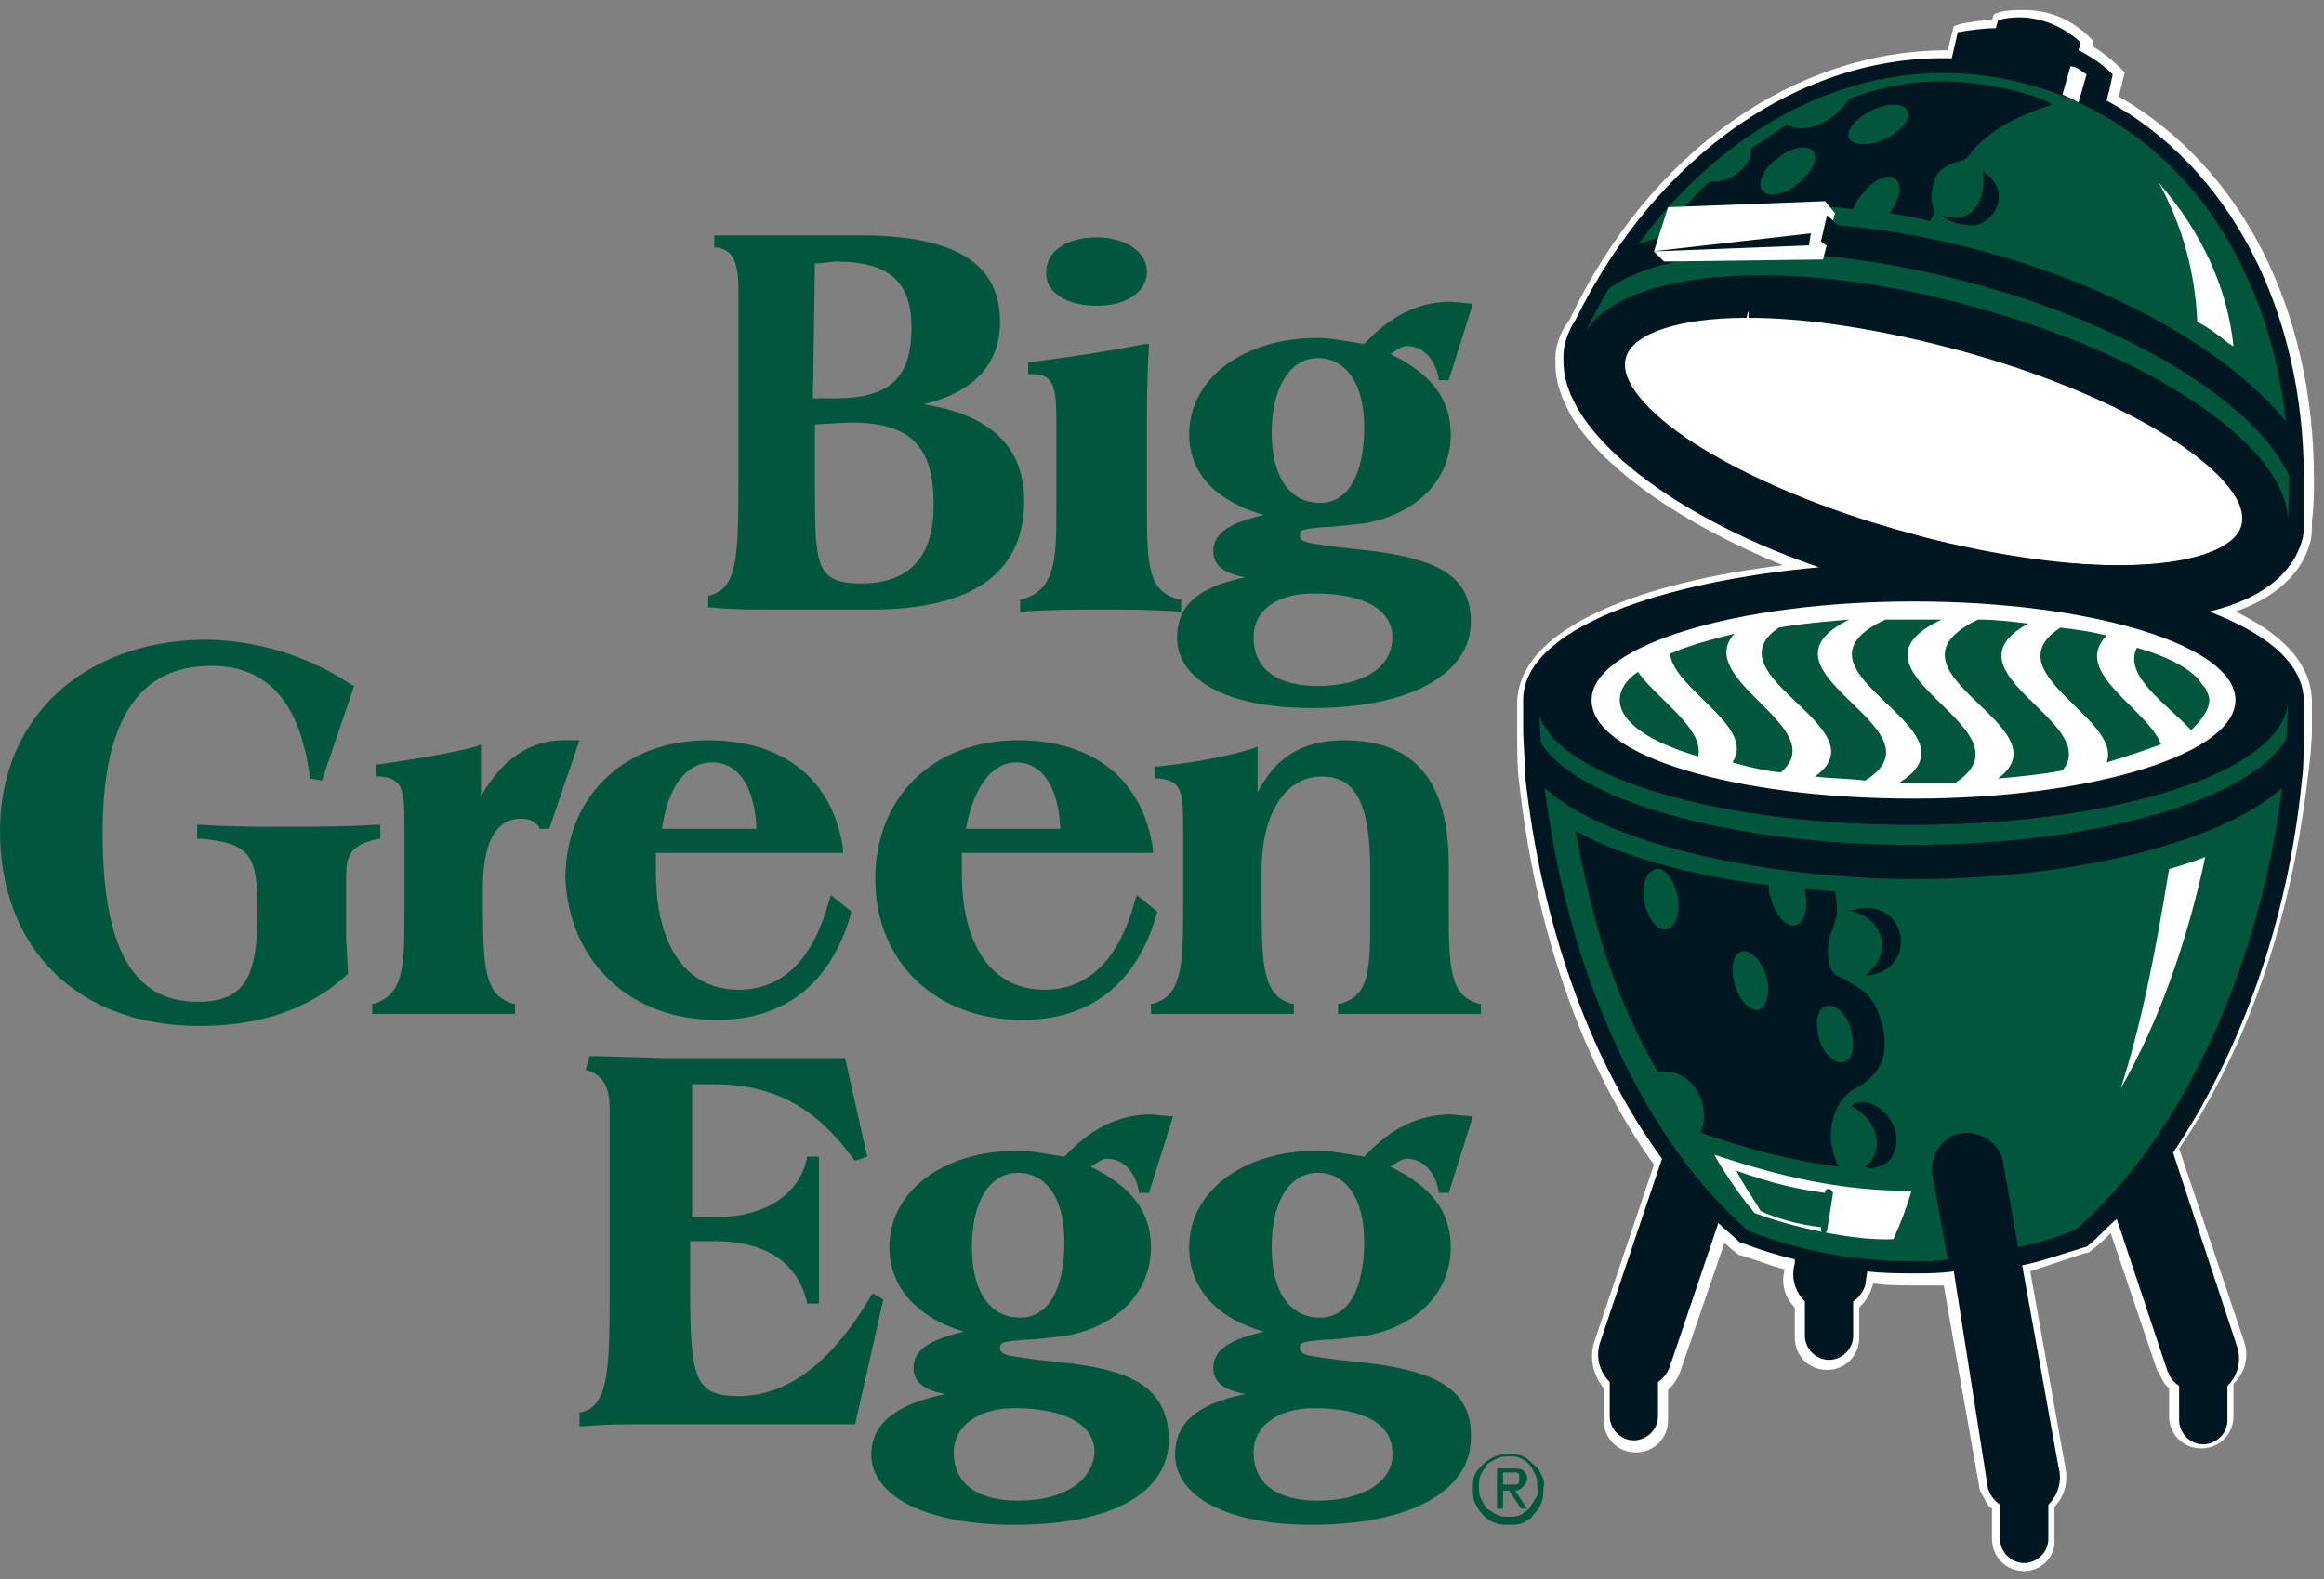<?xml version="1.0" encoding="UTF-8"?> <svg xmlns="http://www.w3.org/2000/svg" xml:space="preserve" id="Ebene_1" x="0" y="0" style="enable-background:new 0 0 115.5 78.5" version="1.1" viewBox="0 0 115.5 78.5"><rect x="0" y="0" width="115.5" height="78.5" fill="#808080" stroke="none"/><style>.st0,.st1,.st2{fill-rule:evenodd;clip-rule:evenodd;fill:#fefefe}.st1,.st2{fill:#00573c}.st2{fill:#001722}</style><path d="M100.6 78.1c-.9 0-1.6-.7-1.6-1.6V75c-.3-.2-.4-.6-.6-.9l-1.8-10.2h-1.5c-.7 0-1.3 0-2-.1l-.1.3c-.1.3-.3.6-.6.9v1.5c0 .9-.7 1.6-1.6 1.6-.9 0-1.6-.7-1.6-1.6V65c-.5-.5-.7-1.2-.5-1.9-.8-.2-1.5-.5-2.2-.7-.1 0-.2-.1-.3-.2-.2-.1-.3-.3-.5-.4l-2.2 6.4c-.1.3-.3.6-.6.9v1.5c0 .9-.7 1.6-1.6 1.6-.9 0-1.6-.7-1.6-1.6V69c-.5-.6-.7-1.4-.5-2.2l3-8.9c-3.6-5-5.9-11.8-6.7-19-.1-.7-.1-1.7-.1-2.4V35c0-3.9 6.5-6.1 13.2-6.9-5.1-2.1-8.9-4.8-10.5-7.4-.5-.9-.8-1.7-.8-2.6 0-.4 0-.7.1-1 .1-.4.3-.8.6-1.2C82 7.5 89.2 2.5 96.8 2.5l.3-1.2.3-.1c.5-.1 1-.2 1.6-.2l.1-.3.3-.1c.4-.1.8-.1 1.2-.1 1.3 0 2.4.5 3.3 1.4l.1.1v.3c.5.3 1 .7 1.4 1.1l.2.2-.3 1.2c6.1 3.5 9.7 10.6 9.7 19 0 .7 0 1.4-.1 2.1v.1c0 .4 0 .7-.1 1-.4 1.5-1.7 2.7-3.7 3.4 3.1 1.5 3.8 3.2 3.8 4.5h-.4.4v1.3c0 .7-.1 1.7-.2 2.4-.8 7-3 13.5-6.4 18.5l3.2 9.5c.3.8.1 1.6-.5 2.2v1.6c0 .9-.7 1.6-1.6 1.6-.9 0-1.6-.7-1.6-1.6V69c-.3-.2-.4-.6-.6-.9l-2.3-6.8c-.3.3-.6.6-.9.8-.1.1-.2.2-.4.2l-2.7.9 1.7 9.5c.2.8.1 1.6-.5 2.2v1.6c.1.8-.6 1.6-1.5 1.6" class="st0"></path><path d="M75 73.8h-.3v-.6H75.4l.1.1v.4l-.1.1H75zm.7.1c.1-.1.2-.2.2-.4s-.1-.3-.2-.4c-.1-.1-.3-.1-.5-.1h-.8v2h.3v-.9h.3l.6.9h.3l-.6-.9c.2 0 .3-.1.4-.2zm.6.6c-.1.2-.2.3-.3.5-.1.1-.3.2-.4.3-.2.1-.4.1-.6.1-.2 0-.4 0-.6-.1-.2-.1-.3-.2-.5-.3-.1-.1-.2-.3-.3-.5-.1-.2-.1-.4-.1-.6 0-.2 0-.4.1-.6.1-.2.2-.3.3-.5.1-.1.3-.2.5-.3.2-.1.4-.1.6-.1.2 0 .4 0 .6.1.2.1.3.2.4.3.1.1.2.3.3.5.1.2.1.4.1.6.1.3 0 .5-.1.6zm.3-1.2c-.1-.2-.2-.4-.4-.5-.2-.2-.3-.3-.5-.4-.2-.1-.4-.1-.7-.1-.2 0-.5 0-.7.1-.2.1-.4.2-.6.4-.2.2-.3.3-.4.5-.1.2-.1.4-.1.7 0 .2 0 .5.1.7.1.2.2.4.4.6.2.2.3.3.6.4.2.1.4.1.7.1.2 0 .5 0 .7-.1.2-.1.4-.2.5-.4.2-.2.3-.3.4-.6.1-.2.1-.4.1-.7.1-.3 0-.5-.1-.7zm-11.1 1.3c-2.1 0-3.2-.9-3.2-2.4 0-1.3 1.2-2.2 3-2.2 2.5 0 3.9.8 3.9 2.2.1 1.4-1.4 2.4-3.7 2.4zm0-16.3c1.4 0 2.3 1.3 2.3 3.4 0 2.4-.8 3.8-2.2 3.8-1.5 0-2.4-1.3-2.4-3.5 0-2.3.9-3.7 2.3-3.7zm2.8 9.5-1.8-.2c-1.4-.2-1.9-.2-1.9-.6 0-.3.2-.3 1.2-.4.5 0 1.2-.1 2.1-.2 2.6-.5 4.2-2.2 4.2-4.4 0-1.7-.9-3-3-4 .3-.2.6-.4.8-.4.8 0 1.4.6 1.6 1.6v.1h.5l1.2-3.8-1.1-.1c-1.6 0-3 .7-4.3 2.1-.7-.1-1.6-.3-2.3-.3-3.7 0-6.4 2-6.4 4.8 0 2 1.3 3.5 3.7 4.2-1.7.4-2.5.9-2.5 1.8 0 .7.5 1.1 1.6 1.3-2.5.5-3.5 1.5-3.5 3 0 2.1 2.6 3.5 6.8 3.5 4.9 0 7.9-1.7 7.9-4.3.1-2.5-1.9-3.3-4.8-3.7zm-17.7 6.8c-2.1 0-3.2-.9-3.2-2.4 0-1.3 1.2-2.2 3-2.2 2.5 0 4 .8 4 2.2-.1 1.4-1.5 2.4-3.8 2.4zm0-16.3c1.4 0 2.3 1.3 2.3 3.4 0 2.4-.8 3.8-2.2 3.8-1.5 0-2.4-1.3-2.4-3.5 0-2.3.9-3.7 2.3-3.7zm2.8 9.5-1.8-.2c-1.4-.2-1.9-.2-1.9-.6 0-.3.2-.3 1.2-.4.5 0 1.2-.1 2.1-.2 2.6-.5 4.2-2.2 4.2-4.4 0-1.7-.9-3-3-4 .3-.2.6-.4.8-.4.8 0 1.4.6 1.6 1.6v.1h.5l1.2-3.8-1.1-.1c-1.6 0-3 .7-4.3 2.1-.7-.1-1.6-.3-2.3-.3-3.7 0-6.4 2-6.4 4.8 0 2 1.4 3.5 3.7 4.2-1.7.4-2.5.9-2.5 1.8 0 .7.5 1.1 1.6 1.3-2.5.5-3.7 1.5-3.7 3 0 2.1 2.8 3.5 7.1 3.5 4.9 0 7.7-1.6 7.7-4.3-.1-2.5-1.8-3.3-4.7-3.7zm-10-3.5-.1.1c-2 3.4-4.2 5-6.6 5-2.2 0-2.4-.9-2.4-5.4v-2.3h1.2c2.5 0 4.1 1 4.6 3v.1h.6v-7.3h-.6v.1c-.4 1.8-2.1 2.9-4.5 2.9h-1.2v-6.6h1.1c3 0 5.1 1.2 6.9 3.7l.1.1.6-.2-1.1-4.9h-9l-3.4-.1h-.3l-.2.7h.1c.8.3 1.1.8 1.1 2v9.2c0 3.8-.1 5.5-1.4 5.8h-.1v.7h.2c1-.1 2-.1 3.1-.1h10.4l1.4-6.2-.5-.3zM72 45.2V43c0-4.2-1.7-6.2-5.2-6.2-2 0-3.4.8-4.3 2.6v-2.3l-.2.1c-1.3.4-2.9.7-4.7.9h-.2v.6h.2c1.1.1 1.2.6 1.2 2.4v4.2c0 2.8-.1 4.2-1.5 4.6h-.1v.5H64.3v-.5h-.1c-1.4-.4-1.5-1.8-1.5-4.9v-1.7c0-2.9 1.2-4.7 3-4.7 1.7 0 2.4 1.4 2.4 4.7v2.4c0 2.7-.1 3.8-1.5 4.2h-.1v.5H73.6v-.5h-.1c-1.4-.4-1.5-1.6-1.5-4.7zm-21.5-7.3c1.3 0 2.1 1.2 2.2 3.3H48c.4-2.1 1.3-3.3 2.5-3.3zm6.8 4.5v-.2c-.5-3.4-2.9-5.4-6.7-5.4-4.2 0-7.1 2.8-7.1 6.9 0 4.1 3 7 7.3 7 3.4 0 5.7-1.8 6.7-5.3v-.1l-1-.8-.1.3c-.8 2.9-2.3 4.4-4.5 4.4-2.6 0-4.1-2.2-4.1-5.8v-1h9.5zm-21.9-4.5c1.3 0 2.1 1.2 2.2 3.3h-4.7c.3-2.1 1.2-3.3 2.5-3.3zm.2 12.8c3.4 0 5.7-1.8 6.7-5.3v-.1l-1-.8-.1.3c-.8 2.9-2.3 4.4-4.5 4.4-2.6 0-4.1-2.2-4.1-5.8v-1h9.3v-.2c-.5-3.4-2.9-5.4-6.7-5.4-4.2 0-7.1 2.8-7.1 6.9.2 4.1 3.2 7 7.5 7zM28 36.8c-1.7 0-3.1 1-4.1 2.8V37l-.2.1c-1.1.3-2.8.6-4.9.9h-.1v.6h.2c1.1.1 1.2.6 1.2 2.4v4.5c0 2.8-.1 3.9-1.5 4.4h-.1v.5H25.6v-.5h-.1c-1.3-.4-1.5-1.5-1.5-4.6v-1.2c0-1.5.3-3.4 1.9-3.4.4 0 .6.1.9.4v.1h.5l1.5-4.4H28zm-9.2 4.9h.1V41h-.2c-1.6.1-3.1.1-4.4.1-1.5 0-2.9 0-4.3-.1h-.2v.7h.2c2.5.2 2.8.9 2.8 3.6 0 3.4-.7 4.5-3 4.5-3.2 0-4.7-2.7-4.7-8.4 0-5.6 1.8-8.3 5.4-8.3 2.8 0 4.4 1.8 4.9 5.5v.1l.6.1 1.6-4.7-.2-.1c-2.1-1.4-4.7-2.2-7.3-2.2-6 .1-10.1 3.9-10.1 9.5C0 47.2 3.9 51 9.9 51c3 0 5.4-.8 7.3-2.5l.1-.1-.1-1.8v-3c0-1.2.3-1.6 1.6-1.9zm46.7-23.9c1.4 0 2.3 1.3 2.3 3.4 0 2.4-.8 3.8-2.2 3.8-1.5 0-2.4-1.3-2.4-3.5s.9-3.7 2.3-3.7zm-.2 11.7c2.5 0 3.9.8 3.9 2.2 0 1.5-1.5 2.4-3.7 2.4-2.1 0-3.2-.9-3.2-2.4 0-1.4 1.2-2.2 3-2.2zm-2.5-3.9c-1.7.4-2.5.9-2.5 1.8 0 .7.5 1.1 1.6 1.3-2.5.5-3.4 1.5-3.4 3 0 2.1 2.5 3.5 6.7 3.5 4.9 0 7.9-1.7 7.9-4.3 0-2.4-1.9-3.1-4.8-3.5l-1.8-.2c-1.4-.2-1.9-.2-1.9-.6 0-.3.2-.3 1.2-.4.5 0 1.2-.1 2.1-.2 2.6-.5 4.2-2.2 4.2-4.4 0-1.7-.9-3-3-4 .3-.2.6-.4.8-.4.8 0 1.4.6 1.6 1.6v.1h.5l1.2-3.8-1.1-.1c-1.6 0-3 .7-4.3 2.1-.7-.1-1.6-.3-2.3-.3-3.7 0-6.4 2-6.4 4.8 0 1.9 1.3 3.3 3.7 4zm-10.3-4.7v4.5c0 2.6-.1 3.9-1.7 4.4h-.1v.6h.2c1.3-.1 2.5-.1 3.8-.1 1.4 0 2.6 0 3.8.1h.2v-.6h-.1c-1.5-.4-1.6-1.5-1.6-4.6v-3.4c0-1.6 0-3.1.1-4.5v-.2h-.2c-1.5.3-3.3.6-5.7.9h-.1v.6h.2c1 0 1.2.5 1.2 2.3zm2-5.7c1.5 0 2.5-.7 2.5-1.7s-1.1-1.7-2.5-1.7c-1.5 0-2.5.7-2.5 1.7-.1 1 1 1.7 2.5 1.7zm-14 5.9 1.7-.1c3 0 4.2 1.1 4.2 4.1 0 2.6-1.2 3.9-3.6 3.9-2.2 0-2.3-.8-2.3-4.6v-3.3zm0-8c.2 0 1-.1 1-.1 2.7 0 3.8 1 3.8 3.3 0 2.5-1.1 3.5-3.8 3.5h-1.1l.1-6.7zm-2 17.2h4.8c5 0 7.6-1.8 7.6-5.4 0-2.7-1.7-4.3-5-4.8 2.5-.6 3.8-2 3.8-4.1 0-2.9-2.2-4.3-7-4.3h-7.2v.6h.1c.7.1 1.1.5 1.1 2.1V24c0 3.9-.1 5.2-1.4 5.6h-.1v.6h.2c.9.1 2 .1 3.1.1z" class="st1"></path><path d="M114.5 23.8c0-8.4-3.7-15.5-9.8-18.8.1-.4.2-.8.3-1.3-.5-.5-1.1-.9-1.7-1.2 0-.1.1-.2.1-.4-1.1-1-2.6-1.5-4.1-1.1 0 .1-.1.3-.1.4-.6 0-1.3.1-1.9.2L97 2.9c-7.4-.2-14.6 4.7-18.7 13-.2.3-.4.7-.5 1.1-.1.3-.1.6-.1.9 0 .8.2 1.5.7 2.4 1.7 2.9 6.2 5.9 12 7.9-7.7.7-14.7 3-14.7 6.6v1.4c0 .7.1 1.7.1 2.4.8 7.3 3.2 14.1 6.8 19l-3.1 9.2c-.2.7 0 1.4.5 1.9v1.7c0 .6.5 1.2 1.2 1.2.6 0 1.2-.5 1.2-1.2v-1.7c.3-.2.5-.5.6-.8l2.4-7.1c.3.3.7.6 1 .9.1.1.1.1.2.1.8.3 1.7.6 2.6.8v.2c-.2.7 0 1.4.5 1.9v1.7c0 .6.5 1.2 1.2 1.2.6 0 1.2-.5 1.2-1.2v-1.7c.3-.2.5-.5.6-.8l.1-.7c.8.1 1.6.1 2.4.1.6 0 1.2 0 1.9-.1L98.8 74c.1.3.3.6.6.8v1.7c0 .6.5 1.2 1.2 1.2.6 0 1.2-.5 1.2-1.2v-1.7c.5-.5.7-1.2.5-1.9l-1.8-10c1-.2 2.1-.6 3.1-.9.1 0 .2-.1.2-.1.5-.4.9-.9 1.4-1.3l2.5 7.5c.1.3.3.6.6.8v1.7c0 .6.5 1.2 1.2 1.2.6 0 1.2-.5 1.2-1.2v-1.7c.5-.5.7-1.2.5-1.9l-3.2-9.7c3.3-4.9 5.7-11.4 6.4-18.5.1-.7.1-1.7.1-2.4v-1.5c0-1.8-1.6-3.3-4.7-4.5 2.5-.6 4.1-1.8 4.6-3.5.1-.3.1-.6.1-.9v-2.2" class="st2"></path><path d="M95.1 41c-10.2 0-18.5-2.7-18.6-6.1 0 1.2.1 2.4.2 3.7 1.1 9.8 5.1 18.2 10.2 22.6 2.6 1 5.3 1.5 8.2 1.5.6 0 1.2 0 1.7-.1l-.7-3.9c-.3-.9.2-2 1.1-2.3.9-.3 1.9.2 2.3 1.1l.8 4.5c1-.2 2-.5 2.9-.9 5.1-4.5 9.2-12.8 10.3-22.6.1-1.3.2-2.5.2-3.7 0 3.4-8.4 6.2-18.6 6.2" class="st1"></path><path d="M109.6 42.6c-.9 4.2-2.3 8.2-4.2 11.5 1-3.1 1.7-6.6 2.4-10.9.7-.2 1.3-.4 1.8-.6" class="st0"></path><path d="M106.7 30.1c3.8-.3 6.4-1.5 6.9-3.4 1-3.7-6-8.8-15.7-11.5-9.7-2.6-18.4-1.7-19.4 2s6 8.9 15.7 11.5c.1 0 .2 0 .3.1-10 .1-18.1 2.8-18.1 6.1 0 3.4 8.3 6.1 18.6 6.1s18.6-2.7 18.6-6.1c.1-2-2.6-3.7-6.9-4.8" class="st2"></path><path d="M79.1 34.8c0-2.7 7.2-4.9 16-4.9 8.9 0 16 2.2 16 4.9s-7.2 4.9-16 4.9-16-2.1-16-4.9" class="st0"></path><path d="M97.9 15.2c9 2.4 15.8 7 15.8 10.7.7-10.3-4.1-19.3-12.9-21.7-8.8-2.4-17.5 3-22 12.3 1.9-3.1 10-3.8 19.1-1.3" class="st1"></path><path d="m103.3 5.1.4-1.4c-.3-.2-.5-.4-.8-.4l-.4 1.4c.2.1.5.2.8.4m2 23c-3 0-6.7-.6-10.5-1.6-4.2-1.1-7.9-2.7-10.6-4.4-2.6-1.6-3.9-3.3-3.6-4.5.4-1.3 2.6-2.1 6.2-2.1 3 0 6.7.6 10.5 1.6 6.7 1.8 12.4 4.8 13.9 7.4.3.5.4 1.1.3 1.5-.3 1.4-2.6 2.1-6.2 2.1" class="st0"></path><path d="M86.9 15.4c-3.6 0-6 .8-6.4 2.2-.7 2.7 5.7 6.8 14.3 9.1 3.9 1 7.6 1.6 10.5 1.6 3.6 0 6-.8 6.4-2.2.7-2.7-5.7-6.8-14.3-9.1-3.9-1.1-7.6-1.6-10.5-1.6m0 0v.4c3 0 6.7.6 10.4 1.6 6.7 1.8 12.3 4.8 13.8 7.3.3.5.4 1 .3 1.4-.3 1.2-2.6 2-6.1 2-3 0-6.7-.5-10.4-1.6-4.1-1.1-7.9-2.7-10.6-4.4-2.5-1.6-3.8-3.2-3.5-4.3.3-1.2 2.6-2 6-2l.1-.4" class="st2"></path><path d="M107.3 9.1c2.1 2.4 3.4 5.2 3.7 8.1-.1 0-.1-.1-.2-.1-.5-.4-1-.8-1.6-1.1-.1-2.4-.7-4.7-1.9-6.9" class="st0"></path><path d="M98.6 12.5c-7-1.9-13.5-1.8-17.6-.2-.5.8-1.1 1.7-1.6 2.5 2.6-2.5 9.8-3.1 18.7-.7 8.9 2.4 14.7 6.7 15.8 9.9 0-1 0-1.9-.1-2.8-2.6-3.4-8.2-6.8-15.2-8.7" class="st2"></path><path d="M109.8 34.8c0-.2-.1-.4-.2-.6-.2-.2-.3-.4-.4-.5-.6-.6-1.6-1.1-3-1.5-.7 1.4 1.5 2.8 2.7 4.1.5-.5.9-1 .9-1.5m-2.4 2.2c-.7-1.8-4.5-3.6-2.7-5.4-.7-.2-1.5-.3-2.3-.4-3.4 2.2 3.1 4.5 2.3 6.7 1-.3 1.9-.6 2.7-.9m-8.1 1.7c1.1-.1 2.2-.2 3.2-.4 2-2.4-6.1-4.9-1.7-7.3-.8-.1-1.6-.2-2.5-.2-5.4 2.6 4.5 5.3 1 7.9m-4.9.2h2.8c4.1-2.7-6.3-5.5-.7-8.1h-2.8c-5.6 2.6 5.1 5.4.7 8.1m-4.2-.3c.8.1 1.7.1 2.5.2 4.2-2.6-6.1-5.4-.8-8-1.2.1-2.4.2-3.5.4-3.5 2.4 5.2 5 1.8 7.4m-1.7-.2c2.6-2.2-4.4-4.6-2.3-6.9-1.2.3-2.3.6-3.2 1 .2 1.8 4.3 3.6 3.1 5.4.7.2 1.5.4 2.4.5m-4.1-.8c-2.4-.7-3.9-1.7-3.9-2.8 0-.5.3-1 .9-1.4 1 1.4 3.3 2.8 3 4.2" class="st1"></path><path d="M85.2 57.4c.2.4 1 1.7 2 2.9 1.8.7 5 1.4 6.9 1.3.4-.9.6-1.4.9-2.4-3.5 0-6.5-.7-9.8-1.8" class="st0"></path><path d="M90.9 59.1c-.1 0-.1 0-.2.1v.1c-1.4-.2-2.4-.4-4.4-1.1.4.8.8 1.3 1.2 2 .6.3 1.9.7 3 .8v.1c0 .1 0 .1.1.2.1 0 .1 0 .2-.1l.3-1.9c-.1-.2-.2-.2-.2-.2" class="st1"></path><path d="M98.5 8.5c.2.2.2 2.9-2 2.2.1.1.5.5 1.6.5 1-.1 2-1.7.4-2.7m-4.8-1.6c-.8.4-1.6.3-1.8 0-.2-.4.3-1 1.1-1.4.8-.4 1.6-.4 1.8 0 .2.4-.3 1-1.1 1.4m-4.3 2.2c-.7.6-1.5.7-1.8.4-.3-.3 0-1.1.7-1.6.7-.6 1.5-.7 1.8-.4.3.3 0 1-.7 1.6M102 5.2s-.8-.6-3.5-1-4.6 0-6.6.7c-.5.9-2 1.9-3.1 1.3L87 7.4c.2.7-1 1.8-2 1.6-.6.5-1.1 1.1-1.6 1.7 2.5-.5 5.4-.7 8.7-.3.1-.3.2-.5.5-.8.5-.7 1.3-1 1.6-.7.4.3.2 1-.3 1.7.7.1 1.3.2 2 .4.1-.2.3-.4.2-.6-.2-.5-.1-1.1.1-1.6.4-.8 1.4-.7 1.6-1 .9-1.3 2.6-2.1 4.2-2.6" class="st2"></path><path d="m82.9 10.3-.7 2.2.5.5 7.9-.1.6-2.3-.5-.6" class="st0"></path><path d="m91.7 11.5-.9-.8-.3 1.3.9.7m-1.5-.5-7.8.3 7.9-.9M95 42c-8.8 0-17.1-2.2-18.6-5.4 0 .7.1 2.3.2 2.4 3 3 11.4 4.7 18.6 4.7 7.2 0 15-1.6 18.3-4.6 0 0 .1-1.7.2-2.5C112 39.8 104 42 95 42" class="st2"></path><path d="M92.4 54.8c-.2 0-.3.1-.4.2.5.2 1 .7 1.2 1.3.2.7 0 1.3-.5 1.7.2.1.4.1.6 0 .7-.1 1.1-.9.9-1.8-.3-.9-1.1-1.5-1.8-1.4m-2-3.2c-.2-.8-.1-1.5.4-1.6.4-.1 1 .4 1.2 1.2.2.8.1 1.5-.4 1.6-.4.1-1-.4-1.2-1.2m-3-1.4c-.4.1-1-.5-1.2-1.3-.2-.8-.1-1.5.4-1.6.4-.1 1 .5 1.2 1.3.2.7 0 1.5-.4 1.6m-4.6-4c-.4.1-.9-.5-1.1-1.4-.1-.8.1-1.5.6-1.6.4-.1.9.5 1.1 1.4.1.8-.1 1.5-.6 1.6m9.4 7.9c.6-.3 1.2-.8 1.4-1.6.1-.5.1-1.1-.1-1.7-.3-1.1-.7-1.5-1.8-2.1l-.4-.2c-.2-.1-.1-.1 0 0-.2-.1-.4-.4-.4-.8-.1-.4-.1-.8.2-1.6.3-.8.2-1 .1-1.8-.5 0-1-.1-1.5-.1v.1c.2.8 0 1.6-.5 1.7-.4.1-1-.5-1.2-1.4-.1-.2-.1-.4-.1-.6-4.1-.5-7.5-1.5-9.6-2.7.9 4.8 2 8.4 4.1 12 1.8-.3 2.7 1.8 2.1 3 2.3.8 4.5 1.4 6.9 1.7-.2-.3-.3-.7-.4-1.2-.1-1.4.5-2.3 1.2-2.7m.5-5.6c2.8-.2 2.1-4.2-.8-3.2 1.1 0 2.6 1.7.8 3.2m-1 .1-.4-.2.4.2" class="st2"></path></svg> 
